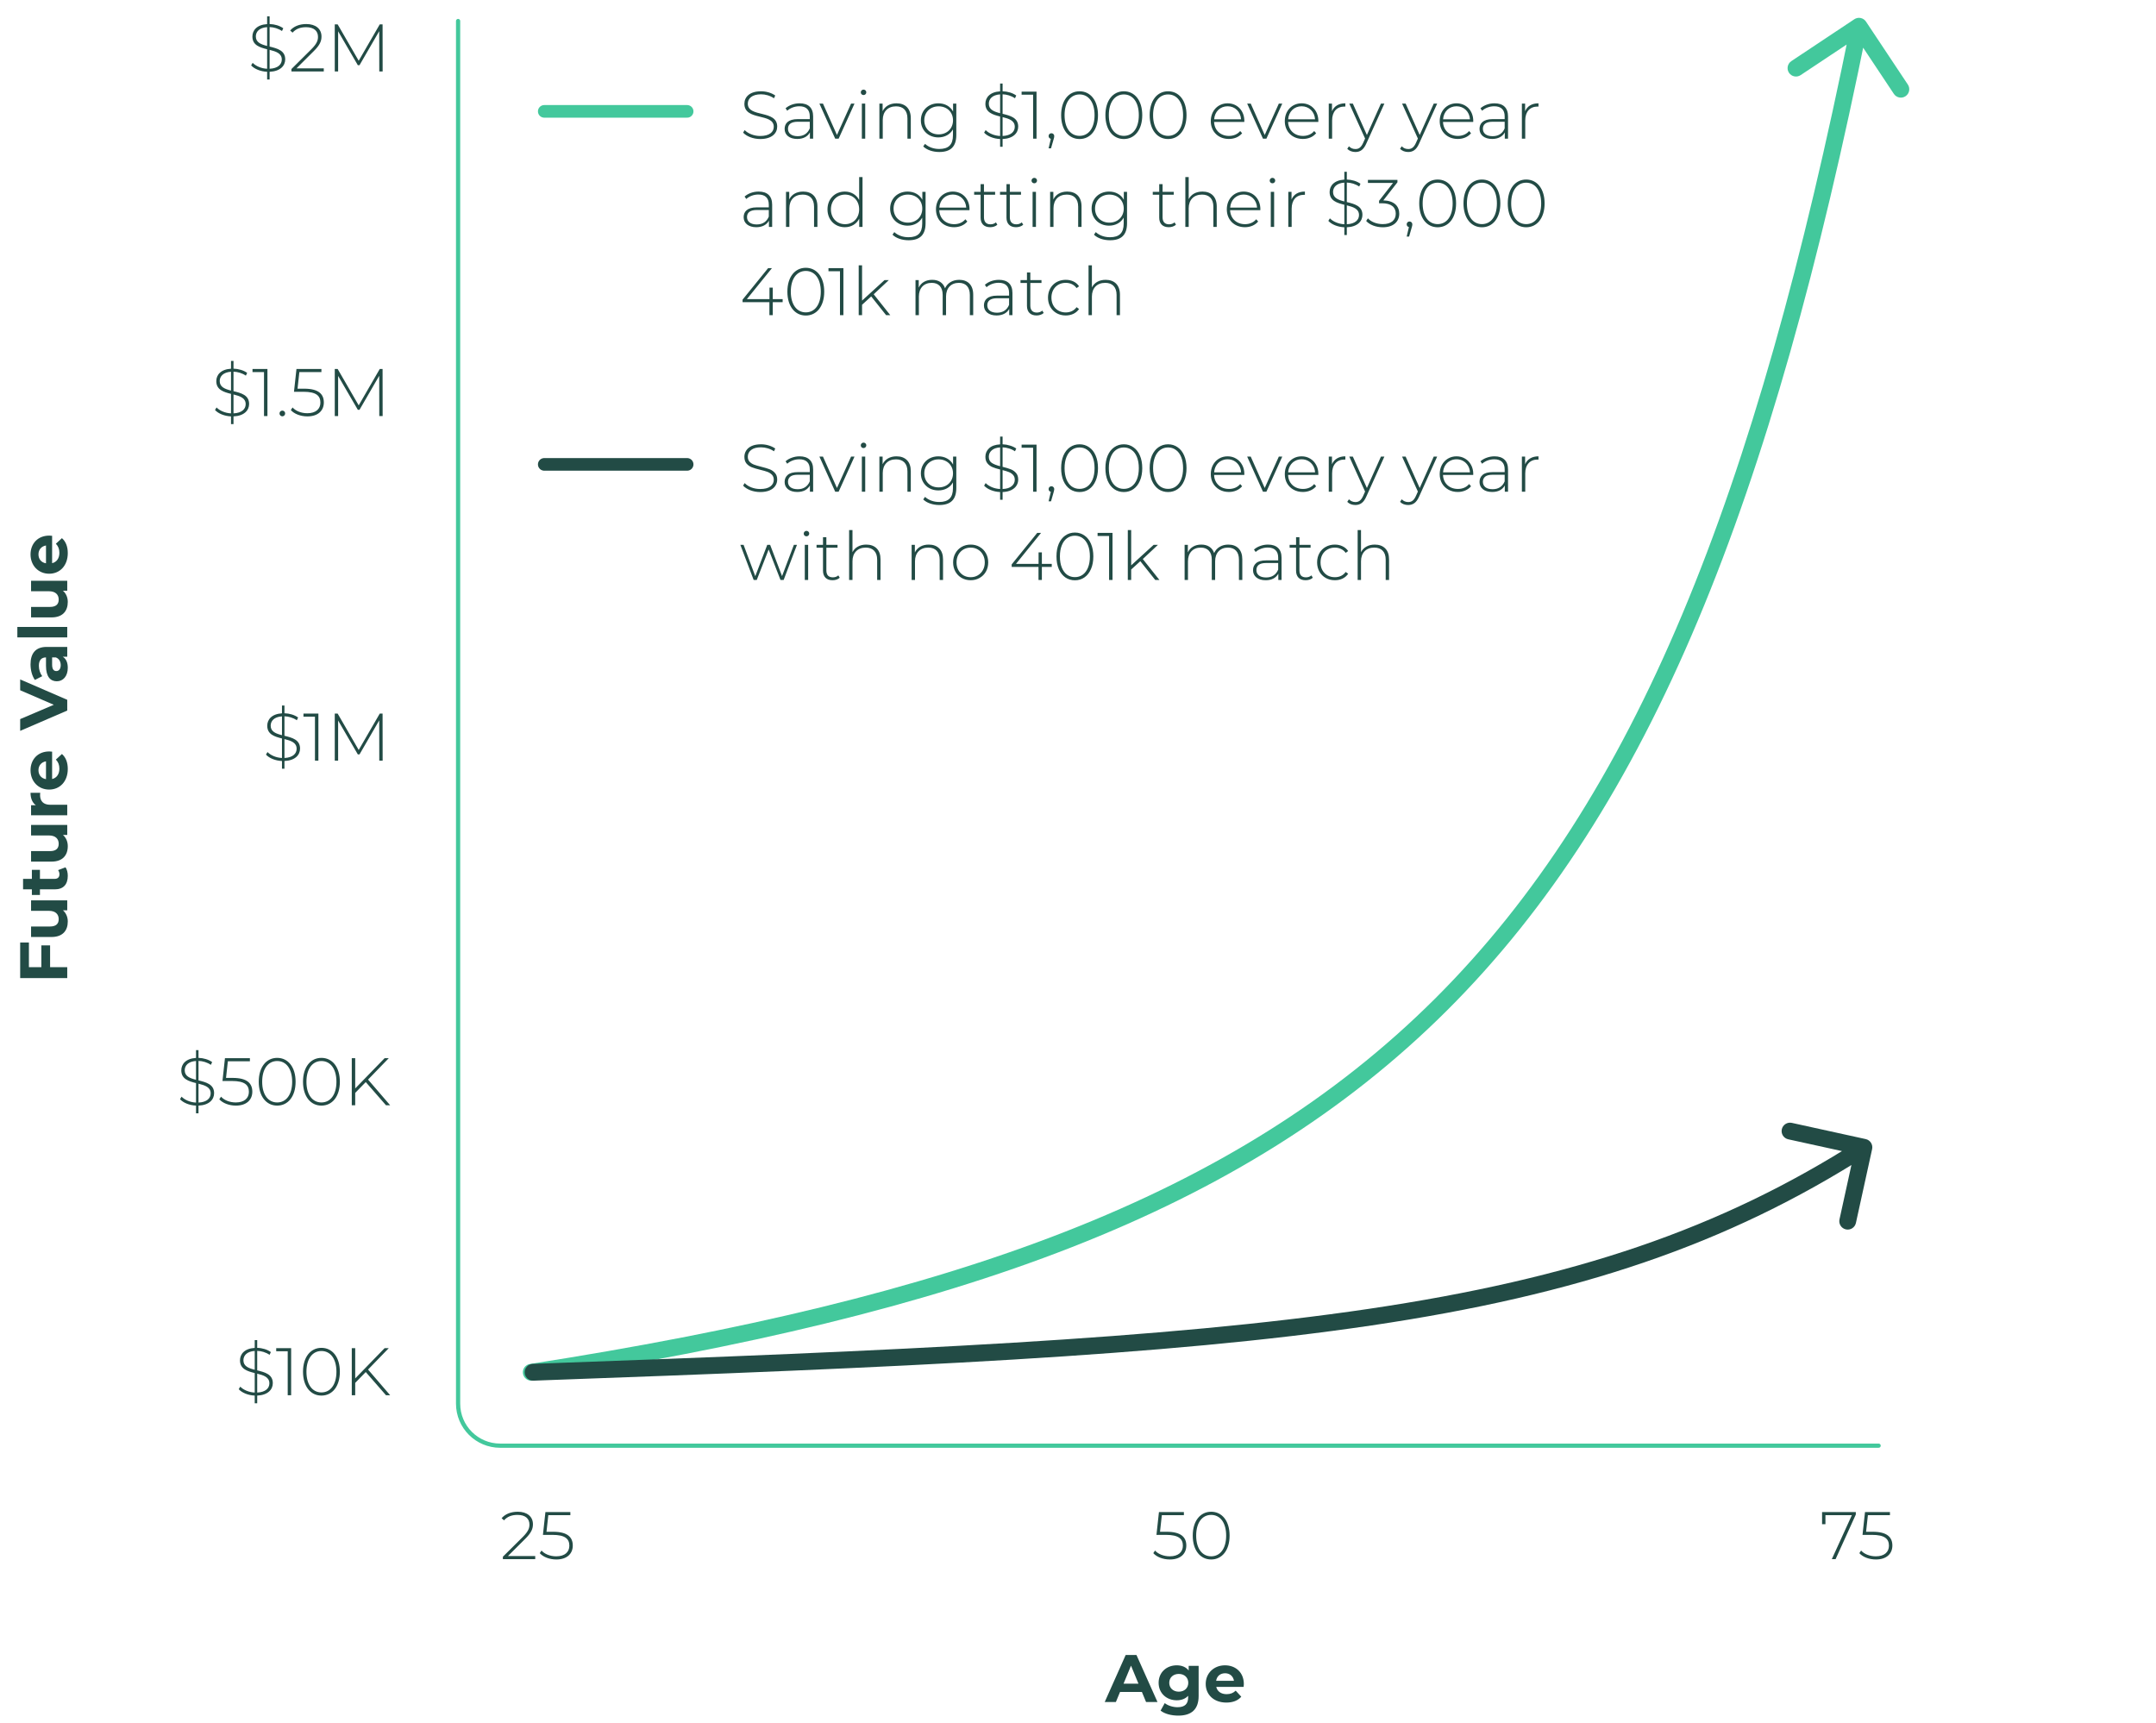 <svg width="513" height="410" viewBox="0 0 513 410" fill="none" xmlns="http://www.w3.org/2000/svg">
<path d="M272.696 405H275.416L270.408 393.8H267.848L262.856 405H265.512L266.504 402.6H271.704L272.696 405ZM267.336 400.632L269.112 396.344L270.888 400.632H267.336ZM282.836 396.392V397.496C282.18 396.664 281.188 396.264 279.988 396.264C277.604 396.264 275.684 397.912 275.684 400.424C275.684 402.936 277.604 404.584 279.988 404.584C281.108 404.584 282.052 404.232 282.708 403.512V403.88C282.708 405.432 281.94 406.232 280.18 406.232C279.076 406.232 277.876 405.848 277.14 405.256L276.148 407.048C277.156 407.832 278.74 408.232 280.372 408.232C283.476 408.232 285.204 406.76 285.204 403.56V396.392H282.836ZM280.484 402.536C279.172 402.536 278.212 401.688 278.212 400.424C278.212 399.16 279.172 398.312 280.484 398.312C281.796 398.312 282.74 399.16 282.74 400.424C282.74 401.688 281.796 402.536 280.484 402.536ZM295.959 400.728C295.959 397.96 294.007 396.264 291.479 396.264C288.855 396.264 286.887 398.12 286.887 400.696C286.887 403.256 288.823 405.128 291.799 405.128C293.351 405.128 294.551 404.648 295.351 403.736L294.023 402.296C293.431 402.856 292.775 403.128 291.863 403.128C290.551 403.128 289.639 402.472 289.399 401.4H295.911C295.927 401.192 295.959 400.92 295.959 400.728ZM291.495 398.152C292.615 398.152 293.431 398.856 293.607 399.944H289.367C289.543 398.84 290.359 398.152 291.495 398.152Z" fill="#224B45"/>
<path d="M6.88 224.27L4.8 224.27L4.8 232.734L16 232.734L16 230.142L11.92 230.142L11.92 224.958L9.84 224.958L9.84 230.142L6.88 230.142L6.88 224.27ZM7.392 216.734L11.648 216.734C13.232 216.734 13.968 217.566 13.968 218.718C13.968 219.822 13.328 220.462 11.888 220.462L7.392 220.462L7.392 222.958L12.256 222.958C14.912 222.958 16.128 221.438 16.128 219.278C16.128 218.222 15.728 217.262 14.976 216.606L16 216.606L16 214.238L7.392 214.238L7.392 216.734ZM13.824 207.046C14.032 207.318 14.144 207.686 14.144 208.054C14.144 208.726 13.744 209.126 13.008 209.126L9.504 209.126L9.504 206.982L7.584 206.982L7.584 209.126L5.488 209.126L5.488 211.622L7.584 211.622L7.584 212.95L9.504 212.95L9.504 211.622L13.04 211.622C15.088 211.622 16.128 210.438 16.128 208.406C16.128 207.638 15.952 206.886 15.584 206.374L13.824 207.046ZM7.392 198.797L11.648 198.797C13.232 198.797 13.968 199.629 13.968 200.781C13.968 201.885 13.328 202.525 11.888 202.525L7.392 202.525L7.392 205.021L12.256 205.021C14.912 205.021 16.128 203.501 16.128 201.341C16.128 200.285 15.728 199.325 14.976 198.669L16 198.669L16 196.301L7.392 196.301L7.392 198.797ZM8.528 191.605L7.392 191.605L7.392 193.989L16 193.989L16 191.493L11.936 191.493C10.288 191.493 9.536 190.581 9.536 189.205C9.536 189.013 9.552 188.853 9.568 188.645L7.264 188.645C7.264 189.973 7.696 190.997 8.528 191.605ZM11.728 178.807C8.96 178.807 7.264 180.759 7.264 183.287C7.264 185.911 9.12 187.879 11.696 187.879C14.256 187.879 16.128 185.943 16.128 182.967C16.128 181.415 15.648 180.215 14.736 179.415L13.296 180.743C13.856 181.335 14.128 181.991 14.128 182.903C14.128 184.215 13.472 185.127 12.4 185.367L12.4 178.855C12.192 178.839 11.92 178.807 11.728 178.807ZM9.152 183.271C9.152 182.151 9.856 181.335 10.944 181.159L10.944 185.399C9.84 185.223 9.152 184.407 9.152 183.271ZM4.8 164.246L12.8 167.702L4.8 171.11L4.8 173.91L16 169.078L16 166.518L4.8 161.67L4.8 164.246ZM7.264 158.079C7.264 159.455 7.632 160.847 8.304 161.791L10.048 160.895C9.552 160.271 9.248 159.327 9.248 158.415C9.248 157.071 9.872 156.431 10.944 156.431L10.944 158.415C10.944 161.039 12 162.111 13.52 162.111C15.008 162.111 16.128 160.911 16.128 158.895C16.128 157.631 15.712 156.735 14.928 156.271L16 156.271L16 153.935L11.088 153.935C8.48 153.935 7.264 155.455 7.264 158.079ZM14.448 158.271C14.448 159.151 14.032 159.679 13.408 159.679C12.832 159.679 12.4 159.311 12.4 158.143L12.4 156.431L13.28 156.431C14.064 156.719 14.448 157.439 14.448 158.271ZM16 151.676L16 149.18L4.128 149.18L4.128 151.676L16 151.676ZM7.392 140.688L11.648 140.688C13.232 140.688 13.968 141.52 13.968 142.672C13.968 143.776 13.328 144.416 11.888 144.416L7.392 144.416L7.392 146.912L12.256 146.912C14.912 146.912 16.128 145.392 16.128 143.232C16.128 142.176 15.728 141.216 14.976 140.56L16 140.56L16 138.192L7.392 138.192L7.392 140.688ZM11.728 127.447C8.96 127.447 7.264 129.399 7.264 131.927C7.264 134.551 9.12 136.519 11.696 136.519C14.256 136.519 16.128 134.583 16.128 131.607C16.128 130.055 15.648 128.855 14.736 128.055L13.296 129.383C13.856 129.975 14.128 130.631 14.128 131.543C14.128 132.855 13.472 133.767 12.4 134.007L12.4 127.495C12.192 127.479 11.92 127.447 11.728 127.447ZM9.152 131.911C9.152 130.791 9.856 129.975 10.944 129.799L10.944 134.039C9.84 133.863 9.152 133.047 9.152 131.911Z" fill="#224B45"/>
<path d="M120.856 370.264L124.984 366.152C126.456 364.696 126.808 363.752 126.808 362.68C126.808 360.856 125.4 359.72 123.208 359.72C121.528 359.72 120.2 360.28 119.352 361.256L119.928 361.768C120.696 360.888 121.736 360.472 123.144 360.472C125 360.472 125.976 361.352 125.976 362.76C125.976 363.608 125.72 364.392 124.392 365.72L119.656 370.424V371H127.352V370.264H120.856ZM131.632 364.488H130.032L130.464 360.536H135.712V359.8H129.776L129.184 365.224H131.456C134.496 365.224 135.472 366.2 135.472 367.8C135.472 369.288 134.416 370.328 132.352 370.328C130.848 370.328 129.52 369.736 128.848 368.952L128.432 369.576C129.216 370.472 130.736 371.08 132.368 371.08C134.992 371.08 136.288 369.64 136.288 367.768C136.288 365.784 135.04 364.488 131.632 364.488Z" fill="#224B45"/>
<path d="M64.912 329.12C64.912 327.008 63.024 326.528 61.2 326.08V321.44C62.176 321.472 63.248 321.776 64.144 322.384L64.448 321.728C63.616 321.12 62.4 320.752 61.2 320.72V318.88H60.608V320.736C58.176 320.88 57.104 322.208 57.104 323.696C57.104 325.76 58.864 326.288 60.608 326.72V331.36C59.2 331.296 57.888 330.704 57.168 329.952L56.8 330.56C57.568 331.408 59.04 332.016 60.608 332.08V333.92H61.2V332.08C63.744 331.968 64.912 330.64 64.912 329.12ZM57.92 323.68C57.92 322.544 58.752 321.584 60.608 321.456V325.936C59.168 325.568 57.92 325.104 57.92 323.68ZM61.2 331.36V326.864C62.72 327.248 64.096 327.68 64.096 329.168C64.096 330.32 63.2 331.264 61.2 331.36ZM65.722 320.8V321.536H68.458V332H69.274V320.8H65.722ZM76.483 332.08C79.059 332.08 80.867 329.904 80.867 326.4C80.867 322.896 79.059 320.72 76.483 320.72C73.907 320.72 72.099 322.896 72.099 326.4C72.099 329.904 73.907 332.08 76.483 332.08ZM76.483 331.328C74.371 331.328 72.915 329.52 72.915 326.4C72.915 323.28 74.371 321.472 76.483 321.472C78.595 321.472 80.051 323.28 80.051 326.4C80.051 329.52 78.595 331.328 76.483 331.328ZM91.846 332H92.838L87.574 325.888L92.502 320.8H91.51L84.518 328V320.8H83.702V332H84.518V329.056L87.03 326.48L91.846 332Z" fill="#224B45"/>
<path d="M50.944 260.12C50.944 258.008 49.056 257.528 47.232 257.08V252.44C48.208 252.472 49.28 252.776 50.176 253.384L50.48 252.728C49.648 252.12 48.432 251.752 47.232 251.72V249.88H46.64V251.736C44.208 251.88 43.136 253.208 43.136 254.696C43.136 256.76 44.896 257.288 46.64 257.72V262.36C45.232 262.296 43.92 261.704 43.2 260.952L42.832 261.56C43.6 262.408 45.072 263.016 46.64 263.08V264.92H47.232V263.08C49.776 262.968 50.944 261.64 50.944 260.12ZM43.952 254.68C43.952 253.544 44.784 252.584 46.64 252.456V256.936C45.2 256.568 43.952 256.104 43.952 254.68ZM47.232 262.36V257.864C48.752 258.248 50.128 258.68 50.128 260.168C50.128 261.32 49.232 262.264 47.232 262.36ZM55.382 256.488H53.782L54.214 252.536H59.462V251.8H53.526L52.934 257.224H55.206C58.246 257.224 59.222 258.2 59.222 259.8C59.222 261.288 58.166 262.328 56.102 262.328C54.598 262.328 53.27 261.736 52.598 260.952L52.182 261.576C52.966 262.472 54.486 263.08 56.118 263.08C58.742 263.08 60.038 261.64 60.038 259.768C60.038 257.784 58.79 256.488 55.382 256.488ZM65.951 263.08C68.528 263.08 70.335 260.904 70.335 257.4C70.335 253.896 68.528 251.72 65.951 251.72C63.376 251.72 61.568 253.896 61.568 257.4C61.568 260.904 63.376 263.08 65.951 263.08ZM65.951 262.328C63.84 262.328 62.383 260.52 62.383 257.4C62.383 254.28 63.84 252.472 65.951 252.472C68.064 252.472 69.519 254.28 69.519 257.4C69.519 260.52 68.064 262.328 65.951 262.328ZM76.483 263.08C79.059 263.08 80.867 260.904 80.867 257.4C80.867 253.896 79.059 251.72 76.483 251.72C73.907 251.72 72.099 253.896 72.099 257.4C72.099 260.904 73.907 263.08 76.483 263.08ZM76.483 262.328C74.371 262.328 72.915 260.52 72.915 257.4C72.915 254.28 74.371 252.472 76.483 252.472C78.595 252.472 80.051 254.28 80.051 257.4C80.051 260.52 78.595 262.328 76.483 262.328ZM91.846 263H92.838L87.574 256.888L92.502 251.8H91.51L84.518 259V251.8H83.702V263H84.518V260.056L87.03 257.48L91.846 263Z" fill="#224B45"/>
<path d="M71.397 178.12C71.397 176.008 69.509 175.528 67.685 175.08V170.44C68.661 170.472 69.733 170.776 70.629 171.384L70.933 170.728C70.101 170.12 68.885 169.752 67.685 169.72V167.88H67.093V169.736C64.661 169.88 63.589 171.208 63.589 172.696C63.589 174.76 65.349 175.288 67.093 175.72V180.36C65.685 180.296 64.373 179.704 63.653 178.952L63.285 179.56C64.053 180.408 65.525 181.016 67.093 181.08V182.92H67.685V181.08C70.229 180.968 71.397 179.64 71.397 178.12ZM64.405 172.68C64.405 171.544 65.237 170.584 67.093 170.456V174.936C65.653 174.568 64.405 174.104 64.405 172.68ZM67.685 180.36V175.864C69.205 176.248 70.581 176.68 70.581 178.168C70.581 179.32 69.685 180.264 67.685 180.36ZM72.207 169.8V170.536H74.942V181H75.758V169.8H72.207ZM91.047 181L91.031 169.8H90.359L85.351 178.456L80.343 169.8H79.655V181H80.455V171.448L85.143 179.512H85.543L90.231 171.416L90.247 181H91.047Z" fill="#224B45"/>
<path d="M59.272 96.12C59.272 94.008 57.384 93.528 55.56 93.08V88.44C56.536 88.472 57.608 88.776 58.504 89.384L58.808 88.728C57.976 88.12 56.76 87.752 55.56 87.72V85.88H54.968V87.736C52.536 87.88 51.464 89.208 51.464 90.696C51.464 92.76 53.224 93.288 54.968 93.72V98.36C53.56 98.296 52.248 97.704 51.528 96.952L51.16 97.56C51.928 98.408 53.4 99.016 54.968 99.08V100.92H55.56V99.08C58.104 98.968 59.272 97.64 59.272 96.12ZM52.28 90.68C52.28 89.544 53.112 88.584 54.968 88.456V92.936C53.528 92.568 52.28 92.104 52.28 90.68ZM55.56 98.36V93.864C57.08 94.248 58.456 94.68 58.456 96.168C58.456 97.32 57.56 98.264 55.56 98.36ZM60.081 87.8V88.536H62.818V99H63.633V87.8H60.081ZM67.178 99.064C67.546 99.064 67.85 98.76 67.85 98.376C67.85 97.992 67.546 97.704 67.178 97.704C66.81 97.704 66.506 97.992 66.506 98.376C66.506 98.76 66.81 99.064 67.178 99.064ZM72.397 92.488H70.797L71.229 88.536H76.477V87.8H70.541L69.949 93.224H72.221C75.261 93.224 76.237 94.2 76.237 95.8C76.237 97.288 75.181 98.328 73.117 98.328C71.613 98.328 70.285 97.736 69.613 96.952L69.197 97.576C69.981 98.472 71.501 99.08 73.133 99.08C75.757 99.08 77.053 97.64 77.053 95.768C77.053 93.784 75.805 92.488 72.397 92.488ZM91.047 99L91.031 87.8H90.359L85.351 96.456L80.343 87.8H79.655V99H80.455V89.448L85.143 97.512H85.543L90.231 89.416L90.247 99H91.047Z" fill="#224B45"/>
<path d="M67.865 14.12C67.865 12.008 65.978 11.528 64.153 11.08V6.44C65.129 6.472 66.201 6.776 67.097 7.384L67.401 6.728C66.57 6.12 65.353 5.752 64.153 5.72V3.88H63.562V5.736C61.13 5.88 60.057 7.208 60.057 8.696C60.057 10.76 61.818 11.288 63.562 11.72V16.36C62.154 16.296 60.842 15.704 60.121 14.952L59.754 15.56C60.522 16.408 61.993 17.016 63.562 17.08V18.92H64.153V17.08C66.698 16.968 67.865 15.64 67.865 14.12ZM60.873 8.68C60.873 7.544 61.706 6.584 63.562 6.456V10.936C62.121 10.568 60.873 10.104 60.873 8.68ZM64.153 16.36V11.864C65.674 12.248 67.049 12.68 67.049 14.168C67.049 15.32 66.153 16.264 64.153 16.36ZM70.543 16.264L74.671 12.152C76.144 10.696 76.496 9.752 76.496 8.68C76.496 6.856 75.088 5.72 72.895 5.72C71.216 5.72 69.888 6.28 69.04 7.256L69.615 7.768C70.383 6.888 71.424 6.472 72.832 6.472C74.688 6.472 75.663 7.352 75.663 8.76C75.663 9.608 75.407 10.392 74.079 11.72L69.344 16.424V17H77.04V16.264H70.543ZM91.047 17L91.031 5.8H90.359L85.351 14.456L80.343 5.8H79.655V17H80.455V7.448L85.143 15.512H85.543L90.231 7.416L90.247 17H91.047Z" fill="#224B45"/>
<path d="M277.616 364.488H276.016L276.448 360.536H281.696V359.8H275.76L275.168 365.224H277.44C280.48 365.224 281.456 366.2 281.456 367.8C281.456 369.288 280.4 370.328 278.336 370.328C276.832 370.328 275.504 369.736 274.832 368.952L274.416 369.576C275.2 370.472 276.72 371.08 278.352 371.08C280.976 371.08 282.272 369.64 282.272 367.768C282.272 365.784 281.024 364.488 277.616 364.488ZM288.186 371.08C290.762 371.08 292.57 368.904 292.57 365.4C292.57 361.896 290.762 359.72 288.186 359.72C285.61 359.72 283.802 361.896 283.802 365.4C283.802 368.904 285.61 371.08 288.186 371.08ZM288.186 370.328C286.074 370.328 284.618 368.52 284.618 365.4C284.618 362.28 286.074 360.472 288.186 360.472C290.298 360.472 291.754 362.28 291.754 365.4C291.754 368.52 290.298 370.328 288.186 370.328Z" fill="#224B45"/>
<path d="M433.544 359.8V362.68H434.344V360.536H440.632L435.864 371H436.76L441.576 360.376V359.8H433.544ZM445.616 364.488H444.016L444.448 360.536H449.696V359.8H443.76L443.168 365.224H445.44C448.48 365.224 449.456 366.2 449.456 367.8C449.456 369.288 448.4 370.328 446.336 370.328C444.832 370.328 443.504 369.736 442.832 368.952L442.416 369.576C443.2 370.472 444.72 371.08 446.352 371.08C448.976 371.08 450.272 369.64 450.272 367.768C450.272 365.784 449.024 364.488 445.616 364.488Z" fill="#224B45"/>
<path d="M109 5V334C109 339.523 113.477 344 119 344H447" stroke="#43C89C" stroke-linecap="round"/>
<path d="M126.098 324.557C125.007 324.727 124.26 325.75 124.43 326.841C124.601 327.933 125.624 328.679 126.715 328.509L126.098 324.557ZM443.991 5.136C443.38 4.216 442.138 3.966 441.219 4.578L426.23 14.545C425.31 15.157 425.06 16.398 425.672 17.318C426.284 18.238 427.525 18.488 428.445 17.876L441.768 9.016L450.628 22.34C451.239 23.259 452.481 23.509 453.401 22.897C454.32 22.286 454.57 21.044 453.958 20.125L443.991 5.136ZM126.715 328.509C227.447 312.779 295.624 288.939 344.245 240.492C392.842 192.068 421.606 119.354 444.287 6.638L440.365 5.849C417.72 118.39 389.143 190.108 341.422 237.658C293.724 285.185 226.605 308.862 126.098 324.557L126.715 328.509Z" fill="#43C89C"/>
<path d="M126.771 324.534C125.668 324.574 124.805 325.501 124.845 326.605C124.885 327.708 125.812 328.571 126.915 328.531L126.771 324.534ZM445.454 273.429C445.69 272.35 445.008 271.283 443.929 271.046L426.347 267.189C425.268 266.952 424.201 267.635 423.965 268.714C423.728 269.792 424.411 270.859 425.49 271.096L441.118 274.525L437.689 290.153C437.452 291.232 438.135 292.299 439.214 292.535C440.292 292.772 441.359 292.089 441.596 291.01L445.454 273.429ZM126.915 328.531C302.448 322.207 377.276 317.766 444.578 274.684L442.422 271.316C376.237 313.682 302.687 318.196 126.771 324.534L126.915 328.531Z" fill="#224B45"/>
<path d="M180.896 33.08C183.664 33.08 184.928 31.704 184.928 30.12C184.928 26.056 177.936 28.04 177.936 24.68C177.936 23.448 178.912 22.44 181.088 22.44C182.096 22.44 183.232 22.744 184.16 23.384L184.464 22.728C183.6 22.104 182.32 21.72 181.088 21.72C178.336 21.72 177.12 23.112 177.12 24.696C177.12 28.824 184.112 26.808 184.112 30.168C184.112 31.384 183.12 32.36 180.88 32.36C179.376 32.36 177.952 31.752 177.184 30.952L176.816 31.56C177.632 32.456 179.232 33.08 180.896 33.08ZM190.262 24.584C188.966 24.584 187.75 25.032 186.918 25.768L187.318 26.344C188.006 25.72 189.046 25.288 190.198 25.288C191.83 25.288 192.678 26.12 192.678 27.672V28.344H189.814C187.494 28.344 186.694 29.416 186.694 30.68C186.694 32.104 187.83 33.064 189.702 33.064C191.158 33.064 192.182 32.472 192.71 31.512V33H193.478V27.704C193.478 25.64 192.326 24.584 190.262 24.584ZM189.814 32.408C188.342 32.408 187.494 31.736 187.494 30.648C187.494 29.688 188.102 28.968 189.83 28.968H192.678V30.536C192.198 31.736 191.222 32.408 189.814 32.408ZM202.506 24.648L199.146 32.12L195.818 24.648H194.97L198.73 33H199.546L203.322 24.648H202.506ZM205.471 22.616C205.839 22.616 206.127 22.328 206.127 21.96C206.127 21.608 205.839 21.32 205.471 21.32C205.103 21.32 204.815 21.624 204.815 21.976C204.815 22.328 205.103 22.616 205.471 22.616ZM205.071 33H205.871V24.648H205.071V33ZM213.323 24.584C211.739 24.584 210.571 25.288 210.011 26.456V24.648H209.243V33H210.043V28.552C210.043 26.568 211.243 25.304 213.211 25.304C214.907 25.304 215.915 26.296 215.915 28.184V33H216.715V28.12C216.715 25.784 215.355 24.584 213.323 24.584ZM226.776 24.648V26.536C226.104 25.288 224.808 24.584 223.272 24.584C220.904 24.584 219.112 26.248 219.112 28.632C219.112 31.016 220.904 32.696 223.272 32.696C224.776 32.696 226.056 32.008 226.744 30.792V32.2C226.744 34.424 225.704 35.448 223.48 35.448C222.136 35.448 220.936 35 220.104 34.232L219.672 34.84C220.52 35.688 221.976 36.168 223.496 36.168C226.184 36.168 227.544 34.904 227.544 32.104V24.648H226.776ZM223.336 31.976C221.368 31.976 219.928 30.6 219.928 28.632C219.928 26.664 221.368 25.304 223.336 25.304C225.32 25.304 226.76 26.664 226.76 28.632C226.76 30.6 225.32 31.976 223.336 31.976ZM242.272 30.12C242.272 28.008 240.384 27.528 238.56 27.08V22.44C239.536 22.472 240.608 22.776 241.504 23.384L241.808 22.728C240.976 22.12 239.76 21.752 238.56 21.72V19.88H237.968V21.736C235.536 21.88 234.464 23.208 234.464 24.696C234.464 26.76 236.224 27.288 237.968 27.72V32.36C236.56 32.296 235.248 31.704 234.528 30.952L234.16 31.56C234.928 32.408 236.4 33.016 237.968 33.08V34.92H238.56V33.08C241.104 32.968 242.272 31.64 242.272 30.12ZM235.28 24.68C235.28 23.544 236.112 22.584 237.968 22.456V26.936C236.528 26.568 235.28 26.104 235.28 24.68ZM238.56 32.36V27.864C240.08 28.248 241.456 28.68 241.456 30.168C241.456 31.32 240.56 32.264 238.56 32.36ZM243.082 21.8V22.536H245.818V33H246.634V21.8H243.082ZM250.178 31.704C249.794 31.704 249.506 31.992 249.506 32.376C249.506 32.712 249.714 32.952 250.034 33.032L249.506 35.288H250.082L250.706 33.112C250.802 32.776 250.85 32.616 250.85 32.376C250.85 32.024 250.578 31.704 250.178 31.704ZM256.873 33.08C259.449 33.08 261.257 30.904 261.257 27.4C261.257 23.896 259.449 21.72 256.873 21.72C254.297 21.72 252.489 23.896 252.489 27.4C252.489 30.904 254.297 33.08 256.873 33.08ZM256.873 32.328C254.761 32.328 253.305 30.52 253.305 27.4C253.305 24.28 254.761 22.472 256.873 22.472C258.985 22.472 260.441 24.28 260.441 27.4C260.441 30.52 258.985 32.328 256.873 32.328ZM267.405 33.08C269.981 33.08 271.789 30.904 271.789 27.4C271.789 23.896 269.981 21.72 267.405 21.72C264.829 21.72 263.021 23.896 263.021 27.4C263.021 30.904 264.829 33.08 267.405 33.08ZM267.405 32.328C265.293 32.328 263.837 30.52 263.837 27.4C263.837 24.28 265.293 22.472 267.405 22.472C269.517 22.472 270.973 24.28 270.973 27.4C270.973 30.52 269.517 32.328 267.405 32.328ZM277.936 33.08C280.512 33.08 282.32 30.904 282.32 27.4C282.32 23.896 280.512 21.72 277.936 21.72C275.36 21.72 273.552 23.896 273.552 27.4C273.552 30.904 275.36 33.08 277.936 33.08ZM277.936 32.328C275.824 32.328 274.368 30.52 274.368 27.4C274.368 24.28 275.824 22.472 277.936 22.472C280.048 22.472 281.504 24.28 281.504 27.4C281.504 30.52 280.048 32.328 277.936 32.328ZM296.081 28.792C296.081 26.312 294.385 24.584 292.097 24.584C289.809 24.584 288.097 26.344 288.097 28.824C288.097 31.304 289.873 33.064 292.401 33.064C293.665 33.064 294.817 32.6 295.553 31.704L295.089 31.176C294.449 31.96 293.473 32.344 292.417 32.344C290.417 32.344 288.961 31 288.881 29.016H296.065C296.065 28.936 296.081 28.856 296.081 28.792ZM292.097 25.288C293.873 25.288 295.185 26.584 295.297 28.392H288.897C289.025 26.568 290.321 25.288 292.097 25.288ZM304.287 24.648L300.927 32.12L297.599 24.648H296.751L300.511 33H301.327L305.103 24.648H304.287ZM313.69 28.792C313.69 26.312 311.994 24.584 309.706 24.584C307.418 24.584 305.706 26.344 305.706 28.824C305.706 31.304 307.482 33.064 310.01 33.064C311.274 33.064 312.426 32.6 313.162 31.704L312.698 31.176C312.058 31.96 311.082 32.344 310.026 32.344C308.026 32.344 306.57 31 306.49 29.016H313.674C313.674 28.936 313.69 28.856 313.69 28.792ZM309.706 25.288C311.482 25.288 312.794 26.584 312.906 28.392H306.506C306.634 26.568 307.93 25.288 309.706 25.288ZM316.933 26.472V24.648H316.165V33H316.965V28.648C316.965 26.584 318.069 25.352 319.925 25.352C319.989 25.352 320.053 25.368 320.117 25.368V24.584C318.549 24.584 317.445 25.256 316.933 26.472ZM328.584 24.648L325.24 32.12L321.896 24.648H321.048L324.808 32.968L324.36 33.976C323.848 35.112 323.288 35.464 322.52 35.464C321.896 35.464 321.4 35.256 320.968 34.808L320.568 35.416C321.048 35.912 321.752 36.168 322.504 36.168C323.608 36.168 324.44 35.672 325.112 34.136L329.4 24.648H328.584ZM341.147 24.648L337.803 32.12L334.459 24.648H333.611L337.371 32.968L336.923 33.976C336.411 35.112 335.851 35.464 335.083 35.464C334.459 35.464 333.963 35.256 333.53 34.808L333.13 35.416C333.611 35.912 334.315 36.168 335.067 36.168C336.171 36.168 337.003 35.672 337.674 34.136L341.963 24.648H341.147ZM350.549 28.792C350.549 26.312 348.853 24.584 346.565 24.584C344.277 24.584 342.565 26.344 342.565 28.824C342.565 31.304 344.341 33.064 346.869 33.064C348.133 33.064 349.285 32.6 350.021 31.704L349.557 31.176C348.917 31.96 347.941 32.344 346.885 32.344C344.885 32.344 343.429 31 343.349 29.016H350.533C350.533 28.936 350.549 28.856 350.549 28.792ZM346.565 25.288C348.341 25.288 349.653 26.584 349.765 28.392H343.365C343.493 26.568 344.789 25.288 346.565 25.288ZM355.606 24.584C354.31 24.584 353.094 25.032 352.262 25.768L352.662 26.344C353.35 25.72 354.39 25.288 355.542 25.288C357.174 25.288 358.022 26.12 358.022 27.672V28.344H355.158C352.838 28.344 352.038 29.416 352.038 30.68C352.038 32.104 353.174 33.064 355.046 33.064C356.502 33.064 357.526 32.472 358.054 31.512V33H358.822V27.704C358.822 25.64 357.67 24.584 355.606 24.584ZM355.158 32.408C353.686 32.408 352.838 31.736 352.838 30.648C352.838 29.688 353.446 28.968 355.174 28.968H358.022V30.536C357.542 31.736 356.566 32.408 355.158 32.408ZM362.886 26.472V24.648H362.118V33H362.918V28.648C362.918 26.584 364.022 25.352 365.878 25.352C365.942 25.352 366.006 25.368 366.07 25.368V24.584C364.502 24.584 363.398 25.256 362.886 26.472ZM180.512 45.584C179.216 45.584 178 46.032 177.168 46.768L177.568 47.344C178.256 46.72 179.296 46.288 180.448 46.288C182.08 46.288 182.928 47.12 182.928 48.672V49.344H180.064C177.744 49.344 176.944 50.416 176.944 51.68C176.944 53.104 178.08 54.064 179.952 54.064C181.408 54.064 182.432 53.472 182.96 52.512V54H183.728V48.704C183.728 46.64 182.576 45.584 180.512 45.584ZM180.064 53.408C178.592 53.408 177.744 52.736 177.744 51.648C177.744 50.688 178.352 49.968 180.08 49.968H182.928V51.536C182.448 52.736 181.472 53.408 180.064 53.408ZM191.104 45.584C189.52 45.584 188.352 46.288 187.792 47.456V45.648H187.024V54H187.824V49.552C187.824 47.568 189.024 46.304 190.992 46.304C192.688 46.304 193.696 47.296 193.696 49.184V54H194.496V49.12C194.496 46.784 193.136 45.584 191.104 45.584ZM204.429 42.128V47.584C203.757 46.32 202.509 45.584 201.021 45.584C198.669 45.584 196.893 47.312 196.893 49.824C196.893 52.32 198.669 54.064 201.021 54.064C202.525 54.064 203.789 53.328 204.445 52.032V54H205.229V42.128H204.429ZM201.069 53.344C199.149 53.344 197.709 51.92 197.709 49.824C197.709 47.728 199.149 46.304 201.069 46.304C202.989 46.304 204.429 47.728 204.429 49.824C204.429 51.92 202.989 53.344 201.069 53.344ZM219.464 45.648V47.536C218.792 46.288 217.496 45.584 215.96 45.584C213.592 45.584 211.8 47.248 211.8 49.632C211.8 52.016 213.592 53.696 215.96 53.696C217.464 53.696 218.744 53.008 219.432 51.792V53.2C219.432 55.424 218.392 56.448 216.168 56.448C214.824 56.448 213.624 56 212.792 55.232L212.36 55.84C213.208 56.688 214.664 57.168 216.184 57.168C218.872 57.168 220.232 55.904 220.232 53.104V45.648H219.464ZM216.024 52.976C214.056 52.976 212.616 51.6 212.616 49.632C212.616 47.664 214.056 46.304 216.024 46.304C218.008 46.304 219.448 47.664 219.448 49.632C219.448 51.6 218.008 52.976 216.024 52.976ZM230.69 49.792C230.69 47.312 228.994 45.584 226.706 45.584C224.418 45.584 222.706 47.344 222.706 49.824C222.706 52.304 224.482 54.064 227.01 54.064C228.274 54.064 229.426 53.6 230.162 52.704L229.698 52.176C229.058 52.96 228.082 53.344 227.026 53.344C225.026 53.344 223.57 52 223.49 50.016H230.674C230.674 49.936 230.69 49.856 230.69 49.792ZM226.706 46.288C228.482 46.288 229.794 47.584 229.906 49.392H223.506C223.634 47.568 224.93 46.288 226.706 46.288ZM236.973 52.912C236.637 53.216 236.173 53.376 235.677 53.376C234.653 53.376 234.125 52.784 234.125 51.712V46.336H236.781V45.648H234.125V43.824H233.325V45.648H231.789V46.336H233.325V51.792C233.325 53.2 234.125 54.064 235.597 54.064C236.221 54.064 236.893 53.872 237.309 53.472L236.973 52.912ZM243.129 52.912C242.793 53.216 242.329 53.376 241.833 53.376C240.809 53.376 240.281 52.784 240.281 51.712V46.336H242.937V45.648H240.281V43.824H239.481V45.648H237.945V46.336H239.481V51.792C239.481 53.2 240.281 54.064 241.753 54.064C242.377 54.064 243.049 53.872 243.465 53.472L243.129 52.912ZM246.096 43.616C246.464 43.616 246.752 43.328 246.752 42.96C246.752 42.608 246.464 42.32 246.096 42.32C245.728 42.32 245.44 42.624 245.44 42.976C245.44 43.328 245.728 43.616 246.096 43.616ZM245.696 54H246.496V45.648H245.696V54ZM253.948 45.584C252.364 45.584 251.196 46.288 250.636 47.456V45.648H249.868V54H250.668V49.552C250.668 47.568 251.868 46.304 253.836 46.304C255.532 46.304 256.54 47.296 256.54 49.184V54H257.34V49.12C257.34 46.784 255.98 45.584 253.948 45.584ZM267.401 45.648V47.536C266.729 46.288 265.433 45.584 263.897 45.584C261.529 45.584 259.737 47.248 259.737 49.632C259.737 52.016 261.529 53.696 263.897 53.696C265.401 53.696 266.681 53.008 267.369 51.792V53.2C267.369 55.424 266.329 56.448 264.105 56.448C262.761 56.448 261.561 56 260.729 55.232L260.297 55.84C261.145 56.688 262.601 57.168 264.121 57.168C266.809 57.168 268.169 55.904 268.169 53.104V45.648H267.401ZM263.961 52.976C261.993 52.976 260.553 51.6 260.553 49.632C260.553 47.664 261.993 46.304 263.961 46.304C265.945 46.304 267.385 47.664 267.385 49.632C267.385 51.6 265.945 52.976 263.961 52.976ZM279.473 52.912C279.137 53.216 278.673 53.376 278.177 53.376C277.153 53.376 276.625 52.784 276.625 51.712V46.336H279.281V45.648H276.625V43.824H275.825V45.648H274.289V46.336H275.825V51.792C275.825 53.2 276.625 54.064 278.097 54.064C278.721 54.064 279.393 53.872 279.809 53.472L279.473 52.912ZM286.12 45.584C284.568 45.584 283.416 46.256 282.84 47.392V42.128H282.04V54H282.84V49.552C282.84 47.568 284.04 46.304 286.008 46.304C287.704 46.304 288.712 47.296 288.712 49.184V54H289.512V49.12C289.512 46.784 288.152 45.584 286.12 45.584ZM299.893 49.792C299.893 47.312 298.197 45.584 295.909 45.584C293.621 45.584 291.909 47.344 291.909 49.824C291.909 52.304 293.685 54.064 296.213 54.064C297.477 54.064 298.629 53.6 299.365 52.704L298.901 52.176C298.261 52.96 297.285 53.344 296.229 53.344C294.229 53.344 292.773 52 292.693 50.016H299.877C299.877 49.936 299.893 49.856 299.893 49.792ZM295.909 46.288C297.685 46.288 298.997 47.584 299.109 49.392H292.709C292.837 47.568 294.133 46.288 295.909 46.288ZM302.768 43.616C303.136 43.616 303.424 43.328 303.424 42.96C303.424 42.608 303.136 42.32 302.768 42.32C302.4 42.32 302.112 42.624 302.112 42.976C302.112 43.328 302.4 43.616 302.768 43.616ZM302.368 54H303.168V45.648H302.368V54ZM307.308 47.472V45.648H306.54V54H307.34V49.648C307.34 47.584 308.444 46.352 310.3 46.352C310.364 46.352 310.428 46.368 310.492 46.368V45.584C308.924 45.584 307.82 46.256 307.308 47.472ZM324.178 51.12C324.178 49.008 322.29 48.528 320.466 48.08V43.44C321.442 43.472 322.514 43.776 323.41 44.384L323.714 43.728C322.882 43.12 321.666 42.752 320.466 42.72V40.88H319.874V42.736C317.442 42.88 316.37 44.208 316.37 45.696C316.37 47.76 318.13 48.288 319.874 48.72V53.36C318.466 53.296 317.154 52.704 316.434 51.952L316.066 52.56C316.834 53.408 318.306 54.016 319.874 54.08V55.92H320.466V54.08C323.01 53.968 324.178 52.64 324.178 51.12ZM317.186 45.68C317.186 44.544 318.018 43.584 319.874 43.456V47.936C318.434 47.568 317.186 47.104 317.186 45.68ZM320.466 53.36V48.864C321.986 49.248 323.362 49.68 323.362 51.168C323.362 52.32 322.466 53.264 320.466 53.36ZM329.147 47.68L332.507 43.376V42.8H325.483V43.536H331.451L328.139 47.776V48.368H328.843C331.083 48.368 332.107 49.344 332.107 50.848C332.107 52.368 331.035 53.328 329.019 53.328C327.483 53.328 326.171 52.736 325.483 51.952L325.067 52.576C325.851 53.472 327.371 54.08 329.019 54.08C331.595 54.08 332.939 52.704 332.939 50.848C332.939 49.024 331.691 47.744 329.147 47.68ZM335.381 52.704C334.997 52.704 334.709 52.992 334.709 53.376C334.709 53.712 334.917 53.952 335.237 54.032L334.709 56.288H335.285L335.909 54.112C336.005 53.776 336.053 53.616 336.053 53.376C336.053 53.024 335.781 52.704 335.381 52.704ZM342.077 54.08C344.653 54.08 346.461 51.904 346.461 48.4C346.461 44.896 344.653 42.72 342.077 42.72C339.501 42.72 337.693 44.896 337.693 48.4C337.693 51.904 339.501 54.08 342.077 54.08ZM342.077 53.328C339.965 53.328 338.509 51.52 338.509 48.4C338.509 45.28 339.965 43.472 342.077 43.472C344.189 43.472 345.645 45.28 345.645 48.4C345.645 51.52 344.189 53.328 342.077 53.328ZM352.608 54.08C355.184 54.08 356.992 51.904 356.992 48.4C356.992 44.896 355.184 42.72 352.608 42.72C350.032 42.72 348.224 44.896 348.224 48.4C348.224 51.904 350.032 54.08 352.608 54.08ZM352.608 53.328C350.496 53.328 349.04 51.52 349.04 48.4C349.04 45.28 350.496 43.472 352.608 43.472C354.72 43.472 356.176 45.28 356.176 48.4C356.176 51.52 354.72 53.328 352.608 53.328ZM363.139 54.08C365.715 54.08 367.523 51.904 367.523 48.4C367.523 44.896 365.715 42.72 363.139 42.72C360.563 42.72 358.755 44.896 358.755 48.4C358.755 51.904 360.563 54.08 363.139 54.08ZM363.139 53.328C361.027 53.328 359.571 51.52 359.571 48.4C359.571 45.28 361.027 43.472 363.139 43.472C365.251 43.472 366.707 45.28 366.707 48.4C366.707 51.52 365.251 53.328 363.139 53.328ZM186.224 71.176H183.872V68.44H183.088V71.176H177.712L183.68 63.8H182.768L176.688 71.304V71.896H183.072V75H183.872V71.896H186.224V71.176ZM191.733 75.08C194.309 75.08 196.117 72.904 196.117 69.4C196.117 65.896 194.309 63.72 191.733 63.72C189.157 63.72 187.349 65.896 187.349 69.4C187.349 72.904 189.157 75.08 191.733 75.08ZM191.733 74.328C189.621 74.328 188.165 72.52 188.165 69.4C188.165 66.28 189.621 64.472 191.733 64.472C193.845 64.472 195.301 66.28 195.301 69.4C195.301 72.52 193.845 74.328 191.733 74.328ZM197.128 63.8V64.536H199.864V75H200.68V63.8H197.128ZM210.849 75H211.841L207.889 70.024L211.489 66.648H210.465L205.121 71.528V63.128H204.321V75H205.121V72.52L207.297 70.536L210.849 75ZM228.237 66.584C226.621 66.584 225.405 67.384 224.861 68.6C224.413 67.272 223.309 66.584 221.805 66.584C220.285 66.584 219.149 67.272 218.605 68.44V66.648H217.837V75H218.637V70.552C218.637 68.568 219.805 67.304 221.693 67.304C223.325 67.304 224.301 68.296 224.301 70.184V75H225.101V70.552C225.101 68.568 226.269 67.304 228.157 67.304C229.789 67.304 230.765 68.296 230.765 70.184V75H231.565V70.12C231.565 67.784 230.253 66.584 228.237 66.584ZM237.684 66.584C236.388 66.584 235.172 67.032 234.34 67.768L234.74 68.344C235.428 67.72 236.468 67.288 237.62 67.288C239.252 67.288 240.1 68.12 240.1 69.672V70.344H237.236C234.916 70.344 234.116 71.416 234.116 72.68C234.116 74.104 235.252 75.064 237.124 75.064C238.58 75.064 239.604 74.472 240.132 73.512V75H240.9V69.704C240.9 67.64 239.748 66.584 237.684 66.584ZM237.236 74.408C235.764 74.408 234.916 73.736 234.916 72.648C234.916 71.688 235.524 70.968 237.252 70.968H240.1V72.536C239.62 73.736 238.644 74.408 237.236 74.408ZM248.004 73.912C247.668 74.216 247.204 74.376 246.708 74.376C245.684 74.376 245.156 73.784 245.156 72.712V67.336H247.812V66.648H245.156V64.824H244.356V66.648H242.82V67.336H244.356V72.792C244.356 74.2 245.156 75.064 246.628 75.064C247.252 75.064 247.924 74.872 248.34 74.472L248.004 73.912ZM253.586 75.064C254.914 75.064 256.066 74.536 256.754 73.528L256.162 73.096C255.554 73.944 254.626 74.344 253.586 74.344C251.618 74.344 250.178 72.936 250.178 70.824C250.178 68.712 251.618 67.304 253.586 67.304C254.626 67.304 255.554 67.704 256.162 68.552L256.754 68.12C256.066 67.096 254.914 66.584 253.586 66.584C251.138 66.584 249.362 68.328 249.362 70.824C249.362 73.304 251.138 75.064 253.586 75.064ZM263.089 66.584C261.536 66.584 260.385 67.256 259.809 68.392V63.128H259.009V75H259.809V70.552C259.809 68.568 261.009 67.304 262.977 67.304C264.673 67.304 265.681 68.296 265.681 70.184V75H266.481V70.12C266.481 67.784 265.121 66.584 263.089 66.584Z" fill="#224B45"/>
<line x1="129.5" y1="26.5" x2="163.5" y2="26.5" stroke="#43C89C" stroke-width="3" stroke-linecap="round"/>
<path d="M180.896 117.08C180.075 117.08 179.291 116.941 178.544 116.664C177.808 116.376 177.232 116.008 176.816 115.56L177.184 114.952C177.579 115.368 178.107 115.709 178.768 115.976C179.44 116.232 180.144 116.36 180.88 116.36C181.947 116.36 182.752 116.157 183.296 115.752C183.84 115.347 184.112 114.819 184.112 114.168C184.112 113.667 183.968 113.267 183.68 112.968C183.392 112.669 183.035 112.44 182.608 112.28C182.181 112.12 181.605 111.955 180.88 111.784C180.059 111.581 179.397 111.384 178.896 111.192C178.405 111 177.984 110.707 177.632 110.312C177.291 109.907 177.12 109.368 177.12 108.696C177.12 108.152 177.264 107.656 177.552 107.208C177.84 106.749 178.277 106.387 178.864 106.12C179.461 105.853 180.203 105.72 181.088 105.72C181.707 105.72 182.315 105.811 182.912 105.992C183.509 106.173 184.027 106.419 184.464 106.728L184.16 107.384C183.712 107.075 183.216 106.84 182.672 106.68C182.139 106.52 181.611 106.44 181.088 106.44C180.053 106.44 179.269 106.648 178.736 107.064C178.203 107.48 177.936 108.019 177.936 108.68C177.936 109.181 178.08 109.581 178.368 109.88C178.656 110.179 179.013 110.408 179.44 110.568C179.867 110.728 180.448 110.899 181.184 111.08C182.005 111.283 182.661 111.48 183.152 111.672C183.643 111.864 184.059 112.157 184.4 112.552C184.752 112.936 184.928 113.459 184.928 114.12C184.928 114.664 184.779 115.16 184.48 115.608C184.192 116.056 183.744 116.413 183.136 116.68C182.528 116.947 181.781 117.08 180.896 117.08ZM190.262 108.584C191.297 108.584 192.091 108.851 192.646 109.384C193.201 109.907 193.478 110.68 193.478 111.704V117H192.71V115.512C192.443 116.003 192.054 116.387 191.542 116.664C191.03 116.931 190.417 117.064 189.702 117.064C188.774 117.064 188.038 116.845 187.494 116.408C186.961 115.971 186.694 115.395 186.694 114.68C186.694 113.987 186.939 113.427 187.43 113C187.931 112.563 188.726 112.344 189.814 112.344H192.678V111.672C192.678 110.893 192.465 110.301 192.038 109.896C191.622 109.491 191.009 109.288 190.198 109.288C189.643 109.288 189.11 109.384 188.598 109.576C188.097 109.768 187.67 110.024 187.318 110.344L186.918 109.768C187.334 109.395 187.835 109.107 188.422 108.904C189.009 108.691 189.622 108.584 190.262 108.584ZM189.814 116.408C190.507 116.408 191.094 116.248 191.574 115.928C192.065 115.608 192.433 115.144 192.678 114.536V112.968H189.83C189.009 112.968 188.411 113.117 188.038 113.416C187.675 113.715 187.494 114.125 187.494 114.648C187.494 115.192 187.697 115.624 188.102 115.944C188.507 116.253 189.078 116.408 189.814 116.408ZM203.322 108.648L199.546 117H198.73L194.97 108.648H195.818L199.146 116.12L202.506 108.648H203.322ZM205.071 108.648H205.871V117H205.071V108.648ZM205.471 106.616C205.29 106.616 205.135 106.557 205.007 106.44C204.879 106.312 204.815 106.157 204.815 105.976C204.815 105.795 204.879 105.64 205.007 105.512C205.135 105.384 205.29 105.32 205.471 105.32C205.652 105.32 205.807 105.384 205.935 105.512C206.063 105.629 206.127 105.779 206.127 105.96C206.127 106.141 206.063 106.296 205.935 106.424C205.807 106.552 205.652 106.616 205.471 106.616ZM213.323 108.584C214.368 108.584 215.195 108.888 215.803 109.496C216.411 110.104 216.715 110.979 216.715 112.12V117H215.915V112.184C215.915 111.245 215.675 110.531 215.195 110.04C214.726 109.549 214.064 109.304 213.211 109.304C212.23 109.304 211.456 109.597 210.891 110.184C210.326 110.771 210.043 111.56 210.043 112.552V117H209.243V108.648H210.011V110.456C210.299 109.869 210.726 109.411 211.291 109.08C211.867 108.749 212.544 108.584 213.323 108.584ZM227.544 108.648V116.104C227.544 117.491 227.208 118.515 226.536 119.176C225.864 119.837 224.851 120.168 223.496 120.168C222.728 120.168 222.003 120.051 221.32 119.816C220.637 119.581 220.088 119.256 219.672 118.84L220.104 118.232C220.52 118.616 221.021 118.915 221.608 119.128C222.195 119.341 222.819 119.448 223.48 119.448C224.589 119.448 225.411 119.181 225.944 118.648C226.477 118.125 226.744 117.309 226.744 116.2V114.792C226.403 115.4 225.928 115.869 225.32 116.2C224.712 116.531 224.029 116.696 223.272 116.696C222.493 116.696 221.784 116.525 221.144 116.184C220.515 115.832 220.019 115.347 219.656 114.728C219.293 114.109 219.112 113.411 219.112 112.632C219.112 111.853 219.293 111.155 219.656 110.536C220.019 109.917 220.515 109.437 221.144 109.096C221.784 108.755 222.493 108.584 223.272 108.584C224.04 108.584 224.733 108.755 225.352 109.096C225.971 109.437 226.445 109.917 226.776 110.536V108.648H227.544ZM223.336 115.976C223.987 115.976 224.573 115.837 225.096 115.56C225.619 115.272 226.024 114.877 226.312 114.376C226.611 113.864 226.76 113.283 226.76 112.632C226.76 111.981 226.611 111.405 226.312 110.904C226.024 110.403 225.619 110.013 225.096 109.736C224.573 109.448 223.987 109.304 223.336 109.304C222.685 109.304 222.099 109.448 221.576 109.736C221.064 110.013 220.659 110.403 220.36 110.904C220.072 111.405 219.928 111.981 219.928 112.632C219.928 113.283 220.072 113.864 220.36 114.376C220.659 114.877 221.064 115.272 221.576 115.56C222.099 115.837 222.685 115.976 223.336 115.976ZM242.272 114.12C242.272 114.643 242.133 115.123 241.856 115.56C241.589 115.987 241.178 116.339 240.624 116.616C240.069 116.893 239.381 117.048 238.56 117.08V118.92H237.968V117.08C237.189 117.048 236.453 116.893 235.76 116.616C235.077 116.339 234.544 115.987 234.16 115.56L234.528 114.952C234.901 115.336 235.397 115.661 236.016 115.928C236.634 116.184 237.285 116.328 237.968 116.36V111.72C237.232 111.539 236.624 111.347 236.144 111.144C235.664 110.941 235.264 110.643 234.944 110.248C234.624 109.853 234.464 109.336 234.464 108.696C234.464 107.896 234.757 107.219 235.344 106.664C235.941 106.109 236.816 105.8 237.968 105.736V103.88H238.56V105.72C239.168 105.741 239.754 105.843 240.32 106.024C240.896 106.195 241.392 106.429 241.808 106.728L241.504 107.384C241.066 107.085 240.592 106.861 240.08 106.712C239.568 106.552 239.061 106.461 238.56 106.44V111.08C239.37 111.283 240.021 111.48 240.512 111.672C241.002 111.864 241.418 112.157 241.76 112.552C242.101 112.936 242.272 113.459 242.272 114.12ZM235.28 108.68C235.28 109.331 235.509 109.816 235.968 110.136C236.426 110.445 237.093 110.712 237.968 110.936V106.456C237.082 106.52 236.41 106.76 235.952 107.176C235.504 107.581 235.28 108.083 235.28 108.68ZM238.56 116.36C239.52 116.317 240.24 116.093 240.72 115.688C241.21 115.283 241.456 114.776 241.456 114.168C241.456 113.699 241.328 113.32 241.072 113.032C240.816 112.733 240.49 112.504 240.096 112.344C239.701 112.184 239.189 112.024 238.56 111.864V116.36ZM246.634 105.8V117H245.818V106.536H243.082V105.8H246.634ZM250.178 115.704C250.37 115.704 250.53 115.773 250.658 115.912C250.786 116.04 250.85 116.195 250.85 116.376C250.85 116.483 250.834 116.595 250.802 116.712C250.781 116.829 250.749 116.963 250.706 117.112L250.082 119.288H249.506L250.034 117.032C249.874 116.989 249.746 116.915 249.65 116.808C249.554 116.691 249.506 116.547 249.506 116.376C249.506 116.184 249.57 116.024 249.698 115.896C249.826 115.768 249.986 115.704 250.178 115.704ZM256.873 117.08C256.02 117.08 255.257 116.851 254.585 116.392C253.924 115.923 253.407 115.261 253.033 114.408C252.671 113.555 252.489 112.552 252.489 111.4C252.489 110.248 252.671 109.245 253.033 108.392C253.407 107.539 253.924 106.883 254.585 106.424C255.257 105.955 256.02 105.72 256.873 105.72C257.727 105.72 258.484 105.955 259.145 106.424C259.817 106.883 260.335 107.539 260.697 108.392C261.071 109.245 261.257 110.248 261.257 111.4C261.257 112.552 261.071 113.555 260.697 114.408C260.335 115.261 259.817 115.923 259.145 116.392C258.484 116.851 257.727 117.08 256.873 117.08ZM256.873 116.328C257.577 116.328 258.196 116.136 258.729 115.752C259.273 115.357 259.695 114.792 259.993 114.056C260.292 113.309 260.441 112.424 260.441 111.4C260.441 110.376 260.292 109.496 259.993 108.76C259.695 108.013 259.273 107.448 258.729 107.064C258.196 106.669 257.577 106.472 256.873 106.472C256.169 106.472 255.545 106.669 255.001 107.064C254.468 107.448 254.052 108.013 253.753 108.76C253.455 109.496 253.305 110.376 253.305 111.4C253.305 112.424 253.455 113.309 253.753 114.056C254.052 114.792 254.468 115.357 255.001 115.752C255.545 116.136 256.169 116.328 256.873 116.328ZM267.405 117.08C266.551 117.08 265.789 116.851 265.117 116.392C264.455 115.923 263.938 115.261 263.565 114.408C263.202 113.555 263.021 112.552 263.021 111.4C263.021 110.248 263.202 109.245 263.565 108.392C263.938 107.539 264.455 106.883 265.117 106.424C265.789 105.955 266.551 105.72 267.405 105.72C268.258 105.72 269.015 105.955 269.677 106.424C270.349 106.883 270.866 107.539 271.229 108.392C271.602 109.245 271.789 110.248 271.789 111.4C271.789 112.552 271.602 113.555 271.229 114.408C270.866 115.261 270.349 115.923 269.677 116.392C269.015 116.851 268.258 117.08 267.405 117.08ZM267.405 116.328C268.109 116.328 268.727 116.136 269.261 115.752C269.805 115.357 270.226 114.792 270.525 114.056C270.823 113.309 270.973 112.424 270.973 111.4C270.973 110.376 270.823 109.496 270.525 108.76C270.226 108.013 269.805 107.448 269.261 107.064C268.727 106.669 268.109 106.472 267.405 106.472C266.701 106.472 266.077 106.669 265.533 107.064C264.999 107.448 264.583 108.013 264.285 108.76C263.986 109.496 263.837 110.376 263.837 111.4C263.837 112.424 263.986 113.309 264.285 114.056C264.583 114.792 264.999 115.357 265.533 115.752C266.077 116.136 266.701 116.328 267.405 116.328ZM277.936 117.08C277.083 117.08 276.32 116.851 275.648 116.392C274.987 115.923 274.469 115.261 274.096 114.408C273.733 113.555 273.552 112.552 273.552 111.4C273.552 110.248 273.733 109.245 274.096 108.392C274.469 107.539 274.987 106.883 275.648 106.424C276.32 105.955 277.083 105.72 277.936 105.72C278.789 105.72 279.547 105.955 280.208 106.424C280.88 106.883 281.397 107.539 281.76 108.392C282.133 109.245 282.32 110.248 282.32 111.4C282.32 112.552 282.133 113.555 281.76 114.408C281.397 115.261 280.88 115.923 280.208 116.392C279.547 116.851 278.789 117.08 277.936 117.08ZM277.936 116.328C278.64 116.328 279.259 116.136 279.792 115.752C280.336 115.357 280.757 114.792 281.056 114.056C281.355 113.309 281.504 112.424 281.504 111.4C281.504 110.376 281.355 109.496 281.056 108.76C280.757 108.013 280.336 107.448 279.792 107.064C279.259 106.669 278.64 106.472 277.936 106.472C277.232 106.472 276.608 106.669 276.064 107.064C275.531 107.448 275.115 108.013 274.816 108.76C274.517 109.496 274.368 110.376 274.368 111.4C274.368 112.424 274.517 113.309 274.816 114.056C275.115 114.792 275.531 115.357 276.064 115.752C276.608 116.136 277.232 116.328 277.936 116.328ZM296.065 113.016H288.881C288.902 113.667 289.067 114.248 289.377 114.76C289.686 115.261 290.102 115.651 290.625 115.928C291.158 116.205 291.755 116.344 292.417 116.344C292.961 116.344 293.462 116.248 293.921 116.056C294.39 115.853 294.779 115.56 295.089 115.176L295.553 115.704C295.19 116.141 294.731 116.477 294.177 116.712C293.633 116.947 293.041 117.064 292.401 117.064C291.569 117.064 290.827 116.883 290.177 116.52C289.526 116.157 289.014 115.656 288.641 115.016C288.278 114.376 288.097 113.645 288.097 112.824C288.097 112.013 288.267 111.288 288.609 110.648C288.961 109.997 289.441 109.491 290.049 109.128C290.657 108.765 291.339 108.584 292.097 108.584C292.854 108.584 293.531 108.765 294.129 109.128C294.737 109.48 295.211 109.976 295.553 110.616C295.905 111.256 296.081 111.981 296.081 112.792L296.065 113.016ZM292.097 109.288C291.51 109.288 290.982 109.421 290.513 109.688C290.043 109.944 289.665 110.312 289.377 110.792C289.099 111.261 288.939 111.795 288.897 112.392H295.297C295.265 111.795 295.105 111.261 294.817 110.792C294.529 110.323 294.15 109.955 293.681 109.688C293.211 109.421 292.683 109.288 292.097 109.288ZM305.103 108.648L301.327 117H300.511L296.751 108.648H297.599L300.927 116.12L304.287 108.648H305.103ZM313.674 113.016H306.49C306.511 113.667 306.677 114.248 306.986 114.76C307.295 115.261 307.711 115.651 308.234 115.928C308.767 116.205 309.365 116.344 310.026 116.344C310.57 116.344 311.071 116.248 311.53 116.056C311.999 115.853 312.389 115.56 312.698 115.176L313.162 115.704C312.799 116.141 312.341 116.477 311.786 116.712C311.242 116.947 310.65 117.064 310.01 117.064C309.178 117.064 308.437 116.883 307.786 116.52C307.135 116.157 306.623 115.656 306.25 115.016C305.887 114.376 305.706 113.645 305.706 112.824C305.706 112.013 305.877 111.288 306.218 110.648C306.57 109.997 307.05 109.491 307.658 109.128C308.266 108.765 308.949 108.584 309.706 108.584C310.463 108.584 311.141 108.765 311.738 109.128C312.346 109.48 312.821 109.976 313.162 110.616C313.514 111.256 313.69 111.981 313.69 112.792L313.674 113.016ZM309.706 109.288C309.119 109.288 308.591 109.421 308.122 109.688C307.653 109.944 307.274 110.312 306.986 110.792C306.709 111.261 306.549 111.795 306.506 112.392H312.906C312.874 111.795 312.714 111.261 312.426 110.792C312.138 110.323 311.759 109.955 311.29 109.688C310.821 109.421 310.293 109.288 309.706 109.288ZM316.933 110.472C317.189 109.864 317.589 109.4 318.133 109.08C318.677 108.749 319.338 108.584 320.117 108.584V109.368L319.925 109.352C318.997 109.352 318.271 109.645 317.749 110.232C317.226 110.808 316.965 111.613 316.965 112.648V117H316.165V108.648H316.933V110.472ZM329.4 108.648L325.112 118.136C324.792 118.872 324.419 119.395 323.992 119.704C323.576 120.013 323.08 120.168 322.504 120.168C322.12 120.168 321.757 120.104 321.416 119.976C321.085 119.848 320.803 119.661 320.568 119.416L320.968 118.808C321.395 119.245 321.912 119.464 322.52 119.464C322.925 119.464 323.272 119.352 323.56 119.128C323.848 118.904 324.115 118.52 324.36 117.976L324.808 116.968L321.048 108.648H321.896L325.24 116.12L328.584 108.648H329.4ZM341.963 108.648L337.674 118.136C337.355 118.872 336.981 119.395 336.555 119.704C336.139 120.013 335.643 120.168 335.067 120.168C334.683 120.168 334.32 120.104 333.979 119.976C333.648 119.848 333.365 119.661 333.13 119.416L333.53 118.808C333.957 119.245 334.475 119.464 335.083 119.464C335.488 119.464 335.835 119.352 336.123 119.128C336.411 118.904 336.677 118.52 336.923 117.976L337.371 116.968L333.611 108.648H334.459L337.803 116.12L341.147 108.648H341.963ZM350.533 113.016H343.349C343.371 113.667 343.536 114.248 343.845 114.76C344.155 115.261 344.571 115.651 345.093 115.928C345.627 116.205 346.224 116.344 346.885 116.344C347.429 116.344 347.931 116.248 348.389 116.056C348.859 115.853 349.248 115.56 349.557 115.176L350.021 115.704C349.659 116.141 349.2 116.477 348.645 116.712C348.101 116.947 347.509 117.064 346.869 117.064C346.037 117.064 345.296 116.883 344.645 116.52C343.995 116.157 343.483 115.656 343.109 115.016C342.747 114.376 342.565 113.645 342.565 112.824C342.565 112.013 342.736 111.288 343.077 110.648C343.429 109.997 343.909 109.491 344.517 109.128C345.125 108.765 345.808 108.584 346.565 108.584C347.323 108.584 348 108.765 348.597 109.128C349.205 109.48 349.68 109.976 350.021 110.616C350.373 111.256 350.549 111.981 350.549 112.792L350.533 113.016ZM346.565 109.288C345.979 109.288 345.451 109.421 344.981 109.688C344.512 109.944 344.133 110.312 343.845 110.792C343.568 111.261 343.408 111.795 343.365 112.392H349.765C349.733 111.795 349.573 111.261 349.285 110.792C348.997 110.323 348.619 109.955 348.149 109.688C347.68 109.421 347.152 109.288 346.565 109.288ZM355.606 108.584C356.64 108.584 357.435 108.851 357.99 109.384C358.544 109.907 358.822 110.68 358.822 111.704V117H358.054V115.512C357.787 116.003 357.398 116.387 356.886 116.664C356.374 116.931 355.76 117.064 355.046 117.064C354.118 117.064 353.382 116.845 352.838 116.408C352.304 115.971 352.038 115.395 352.038 114.68C352.038 113.987 352.283 113.427 352.774 113C353.275 112.563 354.07 112.344 355.158 112.344H358.022V111.672C358.022 110.893 357.808 110.301 357.382 109.896C356.966 109.491 356.352 109.288 355.542 109.288C354.987 109.288 354.454 109.384 353.942 109.576C353.44 109.768 353.014 110.024 352.662 110.344L352.262 109.768C352.678 109.395 353.179 109.107 353.766 108.904C354.352 108.691 354.966 108.584 355.606 108.584ZM355.158 116.408C355.851 116.408 356.438 116.248 356.918 115.928C357.408 115.608 357.776 115.144 358.022 114.536V112.968H355.174C354.352 112.968 353.755 113.117 353.382 113.416C353.019 113.715 352.838 114.125 352.838 114.648C352.838 115.192 353.04 115.624 353.446 115.944C353.851 116.253 354.422 116.408 355.158 116.408ZM362.886 110.472C363.142 109.864 363.542 109.4 364.086 109.08C364.63 108.749 365.291 108.584 366.07 108.584V109.368L365.878 109.352C364.95 109.352 364.225 109.645 363.702 110.232C363.179 110.808 362.918 111.613 362.918 112.648V117H362.118V108.648H362.886V110.472ZM189.632 129.648L186.464 138H185.712L182.896 130.752L180.064 138H179.328L176.16 129.648H176.928L179.712 137.104L182.56 129.648H183.248L186.08 137.088L188.896 129.648H189.632ZM191.493 129.648H192.293V138H191.493V129.648ZM191.893 127.616C191.712 127.616 191.557 127.557 191.429 127.44C191.301 127.312 191.237 127.157 191.237 126.976C191.237 126.795 191.301 126.64 191.429 126.512C191.557 126.384 191.712 126.32 191.893 126.32C192.074 126.32 192.229 126.384 192.357 126.512C192.485 126.629 192.549 126.779 192.549 126.96C192.549 127.141 192.485 127.296 192.357 127.424C192.229 127.552 192.074 127.616 191.893 127.616ZM199.809 137.472C199.606 137.664 199.35 137.813 199.041 137.92C198.742 138.016 198.427 138.064 198.097 138.064C197.371 138.064 196.811 137.867 196.417 137.472C196.022 137.067 195.825 136.507 195.825 135.792V130.336H194.289V129.648H195.825V127.824H196.625V129.648H199.281V130.336H196.625V135.712C196.625 136.256 196.753 136.672 197.009 136.96C197.275 137.237 197.665 137.376 198.177 137.376C198.699 137.376 199.131 137.221 199.473 136.912L199.809 137.472ZM206.12 129.584C207.165 129.584 207.992 129.888 208.6 130.496C209.208 131.104 209.512 131.979 209.512 133.12V138H208.712V133.184C208.712 132.245 208.472 131.531 207.992 131.04C207.522 130.549 206.861 130.304 206.008 130.304C205.026 130.304 204.253 130.597 203.688 131.184C203.122 131.771 202.84 132.56 202.84 133.552V138H202.04V126.128H202.84V131.392C203.128 130.816 203.554 130.373 204.12 130.064C204.685 129.744 205.352 129.584 206.12 129.584ZM220.995 129.584C222.04 129.584 222.867 129.888 223.475 130.496C224.083 131.104 224.387 131.979 224.387 133.12V138H223.587V133.184C223.587 132.245 223.347 131.531 222.867 131.04C222.397 130.549 221.736 130.304 220.883 130.304C219.901 130.304 219.128 130.597 218.563 131.184C217.997 131.771 217.715 132.56 217.715 133.552V138H216.915V129.648H217.683V131.456C217.971 130.869 218.397 130.411 218.963 130.08C219.539 129.749 220.216 129.584 220.995 129.584ZM230.96 138.064C230.171 138.064 229.456 137.883 228.816 137.52C228.187 137.157 227.691 136.656 227.328 136.016C226.965 135.365 226.784 134.635 226.784 133.824C226.784 133.013 226.965 132.288 227.328 131.648C227.691 130.997 228.187 130.491 228.816 130.128C229.456 129.765 230.171 129.584 230.96 129.584C231.749 129.584 232.459 129.765 233.088 130.128C233.728 130.491 234.229 130.997 234.592 131.648C234.955 132.288 235.136 133.013 235.136 133.824C235.136 134.635 234.955 135.365 234.592 136.016C234.229 136.656 233.728 137.157 233.088 137.52C232.459 137.883 231.749 138.064 230.96 138.064ZM230.96 137.344C231.6 137.344 232.171 137.195 232.672 136.896C233.184 136.597 233.584 136.181 233.872 135.648C234.171 135.115 234.32 134.507 234.32 133.824C234.32 133.141 234.171 132.533 233.872 132C233.584 131.467 233.184 131.051 232.672 130.752C232.171 130.453 231.6 130.304 230.96 130.304C230.32 130.304 229.744 130.453 229.232 130.752C228.731 131.051 228.331 131.467 228.032 132C227.744 132.533 227.6 133.141 227.6 133.824C227.6 134.507 227.744 135.115 228.032 135.648C228.331 136.181 228.731 136.597 229.232 136.896C229.744 137.195 230.32 137.344 230.96 137.344ZM250.255 134.896H247.903V138H247.103V134.896H240.719V134.304L246.799 126.8H247.711L241.743 134.176H247.119V131.44H247.903V134.176H250.255V134.896ZM255.764 138.08C254.911 138.08 254.148 137.851 253.476 137.392C252.815 136.923 252.297 136.261 251.924 135.408C251.561 134.555 251.38 133.552 251.38 132.4C251.38 131.248 251.561 130.245 251.924 129.392C252.297 128.539 252.815 127.883 253.476 127.424C254.148 126.955 254.911 126.72 255.764 126.72C256.617 126.72 257.375 126.955 258.036 127.424C258.708 127.883 259.225 128.539 259.588 129.392C259.961 130.245 260.148 131.248 260.148 132.4C260.148 133.552 259.961 134.555 259.588 135.408C259.225 136.261 258.708 136.923 258.036 137.392C257.375 137.851 256.617 138.08 255.764 138.08ZM255.764 137.328C256.468 137.328 257.087 137.136 257.62 136.752C258.164 136.357 258.585 135.792 258.884 135.056C259.183 134.309 259.332 133.424 259.332 132.4C259.332 131.376 259.183 130.496 258.884 129.76C258.585 129.013 258.164 128.448 257.62 128.064C257.087 127.669 256.468 127.472 255.764 127.472C255.06 127.472 254.436 127.669 253.892 128.064C253.359 128.448 252.943 129.013 252.644 129.76C252.345 130.496 252.196 131.376 252.196 132.4C252.196 133.424 252.345 134.309 252.644 135.056C252.943 135.792 253.359 136.357 253.892 136.752C254.436 137.136 255.06 137.328 255.764 137.328ZM264.712 126.8V138H263.896V127.536H261.16V126.8H264.712ZM271.328 133.536L269.152 135.52V138H268.352V126.128H269.152V134.528L274.496 129.648H275.52L271.92 133.024L275.872 138H274.88L271.328 133.536ZM292.268 129.584C293.303 129.584 294.113 129.888 294.7 130.496C295.297 131.104 295.596 131.979 295.596 133.12V138H294.796V133.184C294.796 132.245 294.567 131.531 294.108 131.04C293.649 130.549 293.009 130.304 292.188 130.304C291.249 130.304 290.503 130.597 289.948 131.184C289.404 131.771 289.132 132.56 289.132 133.552V138H288.332V133.184C288.332 132.245 288.103 131.531 287.644 131.04C287.185 130.549 286.545 130.304 285.724 130.304C284.785 130.304 284.039 130.597 283.484 131.184C282.94 131.771 282.668 132.56 282.668 133.552V138H281.868V129.648H282.636V131.44C282.913 130.853 283.324 130.4 283.868 130.08C284.423 129.749 285.079 129.584 285.836 129.584C286.593 129.584 287.233 129.755 287.756 130.096C288.289 130.437 288.668 130.939 288.892 131.6C289.169 130.981 289.601 130.491 290.188 130.128C290.785 129.765 291.479 129.584 292.268 129.584ZM301.715 129.584C302.75 129.584 303.544 129.851 304.099 130.384C304.654 130.907 304.931 131.68 304.931 132.704V138H304.163V136.512C303.896 137.003 303.507 137.387 302.995 137.664C302.483 137.931 301.87 138.064 301.155 138.064C300.227 138.064 299.491 137.845 298.947 137.408C298.414 136.971 298.147 136.395 298.147 135.68C298.147 134.987 298.392 134.427 298.883 134C299.384 133.563 300.179 133.344 301.267 133.344H304.131V132.672C304.131 131.893 303.918 131.301 303.491 130.896C303.075 130.491 302.462 130.288 301.651 130.288C301.096 130.288 300.563 130.384 300.051 130.576C299.55 130.768 299.123 131.024 298.771 131.344L298.371 130.768C298.787 130.395 299.288 130.107 299.875 129.904C300.462 129.691 301.075 129.584 301.715 129.584ZM301.267 137.408C301.96 137.408 302.547 137.248 303.027 136.928C303.518 136.608 303.886 136.144 304.131 135.536V133.968H301.283C300.462 133.968 299.864 134.117 299.491 134.416C299.128 134.715 298.947 135.125 298.947 135.648C298.947 136.192 299.15 136.624 299.555 136.944C299.96 137.253 300.531 137.408 301.267 137.408ZM312.371 137.472C312.169 137.664 311.913 137.813 311.603 137.92C311.305 138.016 310.99 138.064 310.659 138.064C309.934 138.064 309.374 137.867 308.979 137.472C308.585 137.067 308.387 136.507 308.387 135.792V130.336H306.851V129.648H308.387V127.824H309.187V129.648H311.843V130.336H309.187V135.712C309.187 136.256 309.315 136.672 309.571 136.96C309.838 137.237 310.227 137.376 310.739 137.376C311.262 137.376 311.694 137.221 312.035 136.912L312.371 137.472ZM317.617 138.064C316.807 138.064 316.081 137.883 315.441 137.52C314.801 137.157 314.3 136.656 313.937 136.016C313.575 135.365 313.393 134.635 313.393 133.824C313.393 133.003 313.575 132.272 313.937 131.632C314.3 130.981 314.801 130.48 315.441 130.128C316.081 129.765 316.807 129.584 317.617 129.584C318.289 129.584 318.897 129.717 319.441 129.984C319.996 130.24 320.444 130.619 320.785 131.12L320.193 131.552C319.895 131.136 319.521 130.827 319.073 130.624C318.636 130.411 318.151 130.304 317.617 130.304C316.967 130.304 316.38 130.453 315.857 130.752C315.345 131.04 314.94 131.451 314.641 131.984C314.353 132.517 314.209 133.131 314.209 133.824C314.209 134.517 314.353 135.131 314.641 135.664C314.94 136.197 315.345 136.613 315.857 136.912C316.38 137.2 316.967 137.344 317.617 137.344C318.151 137.344 318.636 137.243 319.073 137.04C319.521 136.827 319.895 136.512 320.193 136.096L320.785 136.528C320.444 137.029 319.996 137.413 319.441 137.68C318.897 137.936 318.289 138.064 317.617 138.064ZM327.12 129.584C328.165 129.584 328.992 129.888 329.6 130.496C330.208 131.104 330.512 131.979 330.512 133.12V138H329.712V133.184C329.712 132.245 329.472 131.531 328.992 131.04C328.522 130.549 327.861 130.304 327.008 130.304C326.026 130.304 325.253 130.597 324.688 131.184C324.122 131.771 323.84 132.56 323.84 133.552V138H323.04V126.128H323.84V131.392C324.128 130.816 324.554 130.373 325.12 130.064C325.685 129.744 326.352 129.584 327.12 129.584Z" fill="#224B45"/>
<line x1="129.5" y1="110.5" x2="163.5" y2="110.5" stroke="#224B45" stroke-width="3" stroke-linecap="round"/>
</svg>
